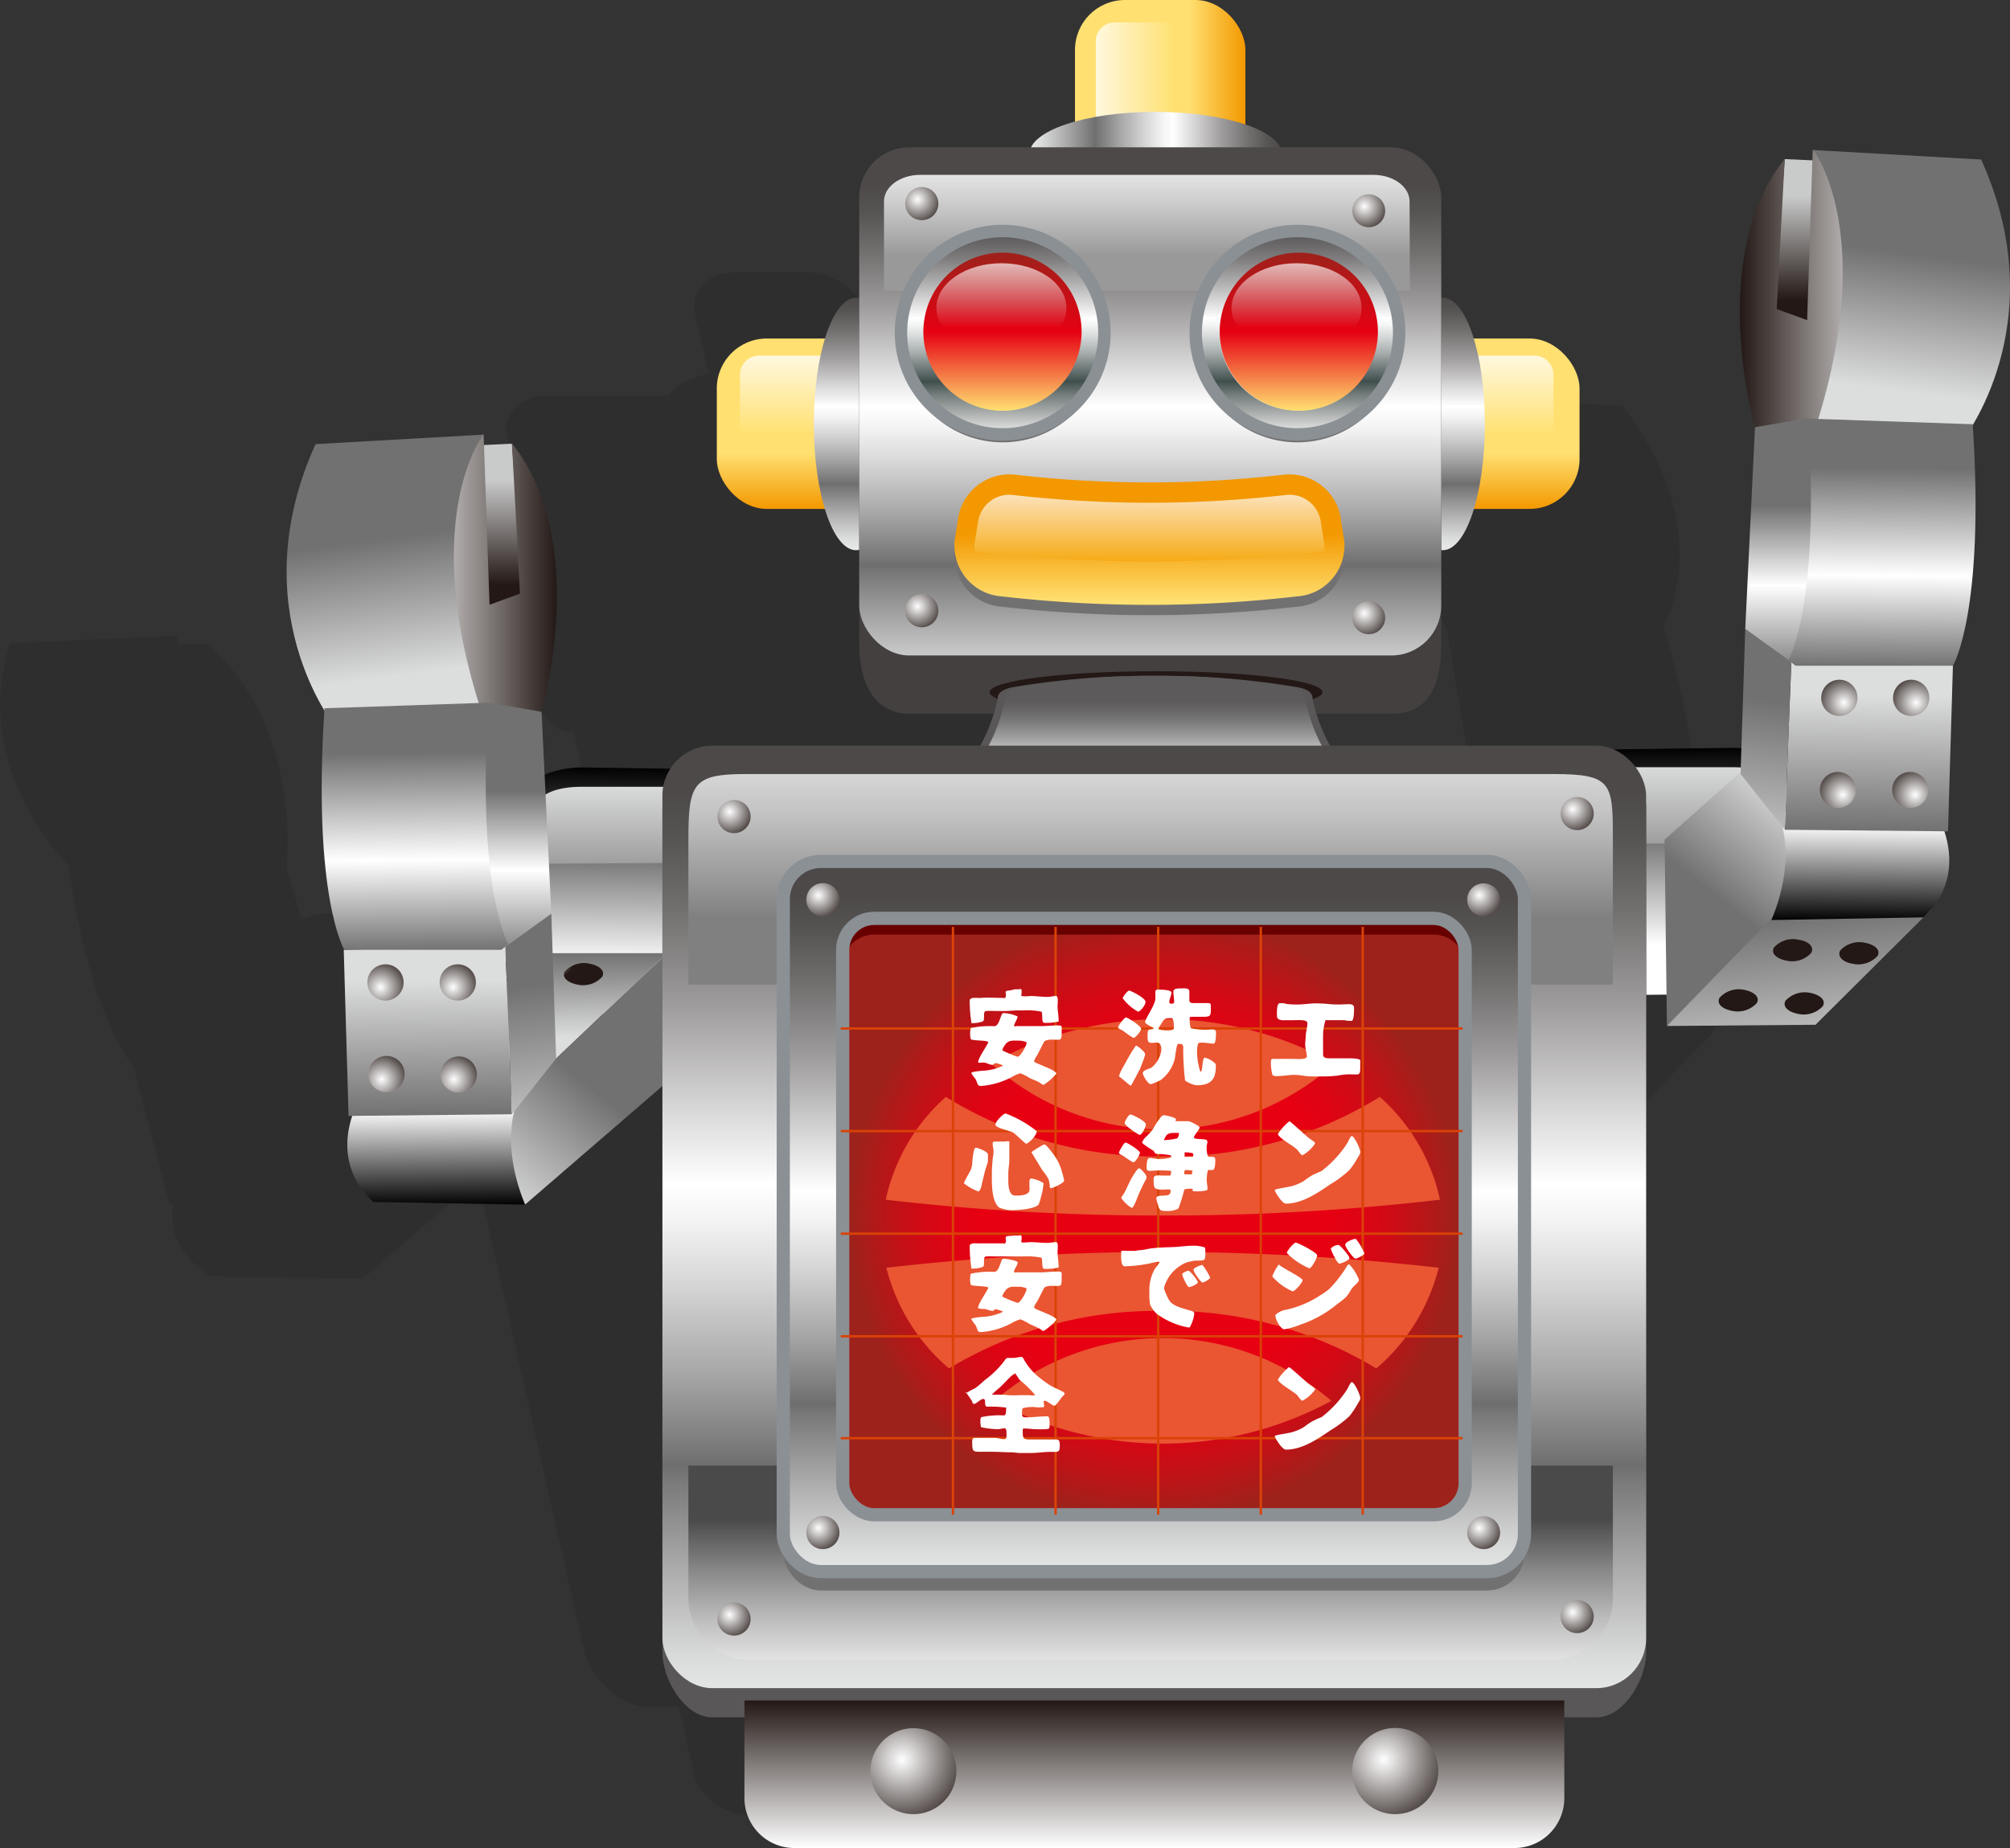 <svg xmlns="http://www.w3.org/2000/svg" xmlns:xlink="http://www.w3.org/1999/xlink" viewBox="0 0 179.63 165.19"><rect x="0" y="0" width="179.63" height="165.19" fill="#333333" stroke="none"/><defs><style>.cls-1{fill:#050101;opacity:0.1;}.cls-2{fill:url(#linear-gradient);}.cls-3{fill:url(#linear-gradient-2);}.cls-4{fill:url(#linear-gradient-3);}.cls-5{fill:url(#linear-gradient-4);}.cls-6{fill:url(#radial-gradient);}.cls-7{fill:url(#radial-gradient-2);}.cls-8{fill:url(#radial-gradient-3);}.cls-9{fill:url(#radial-gradient-4);}.cls-10{fill:url(#radial-gradient-5);}.cls-11{fill:url(#radial-gradient-6);}.cls-12{fill:url(#radial-gradient-7);}.cls-13{fill:url(#linear-gradient-5);}.cls-14{fill:url(#linear-gradient-6);}.cls-15{fill:url(#linear-gradient-7);}.cls-16{fill:url(#linear-gradient-8);}.cls-17{fill:url(#linear-gradient-9);}.cls-18{fill:url(#radial-gradient-8);}.cls-19{fill:url(#radial-gradient-9);}.cls-20{fill:url(#radial-gradient-10);}.cls-21{fill:url(#radial-gradient-11);}.cls-22{fill:url(#linear-gradient-10);}.cls-23{fill:url(#linear-gradient-11);}.cls-24{fill:url(#linear-gradient-12);}.cls-25{fill:url(#linear-gradient-13);}.cls-26{fill:url(#linear-gradient-14);}.cls-27{fill:url(#linear-gradient-15);}.cls-28{fill:url(#linear-gradient-16);}.cls-29{fill:url(#radial-gradient-12);}.cls-30{fill:url(#radial-gradient-13);}.cls-31{fill:url(#radial-gradient-14);}.cls-32{fill:url(#radial-gradient-15);}.cls-33{fill:url(#linear-gradient-17);}.cls-34{fill:url(#linear-gradient-18);}.cls-35{fill:url(#linear-gradient-19);}.cls-36{fill:url(#linear-gradient-20);}.cls-37{fill:url(#linear-gradient-21);}.cls-38{fill:url(#radial-gradient-16);}.cls-39{fill:url(#radial-gradient-17);}.cls-40{fill:url(#radial-gradient-18);}.cls-41{fill:url(#radial-gradient-19);}.cls-42{fill:url(#linear-gradient-22);}.cls-43{fill:url(#linear-gradient-23);}.cls-44{fill:url(#linear-gradient-24);}.cls-45{fill:url(#linear-gradient-25);}.cls-46{fill:url(#linear-gradient-26);}.cls-47{fill:url(#linear-gradient-27);}.cls-48{fill:url(#linear-gradient-28);}.cls-49{fill:url(#linear-gradient-29);}.cls-50{fill:url(#linear-gradient-30);}.cls-51{fill:#595757;}.cls-52{fill:url(#linear-gradient-31);}.cls-53{fill:url(#linear-gradient-32);}.cls-54{fill:url(#linear-gradient-33);}.cls-55{fill:#44403f;}.cls-56{fill:url(#linear-gradient-34);}.cls-57{fill:url(#linear-gradient-35);}.cls-58,.cls-89{fill:none;}.cls-59{fill:#727171;}.cls-60,.cls-64,.cls-82,.cls-89{stroke:#8b9095;}.cls-60,.cls-64{stroke-width:1.11px;}.cls-60{fill:url(#linear-gradient-36);}.cls-61{fill:#fff;}.cls-62{fill:#231815;}.cls-63{fill:url(#linear-gradient-37);}.cls-64{fill:url(#linear-gradient-38);}.cls-65{fill:url(#linear-gradient-39);}.cls-66{fill:url(#linear-gradient-40);}.cls-67{fill:url(#linear-gradient-41);}.cls-68{fill:url(#linear-gradient-42);}.cls-69{fill:url(#linear-gradient-43);}.cls-70{fill:url(#radial-gradient-20);}.cls-71{fill:url(#radial-gradient-21);}.cls-72{fill:url(#radial-gradient-22);}.cls-73{fill:url(#radial-gradient-23);}.cls-74{fill:url(#radial-gradient-24);}.cls-75{fill:url(#radial-gradient-25);}.cls-76{fill:url(#radial-gradient-26);}.cls-77{fill:url(#radial-gradient-27);}.cls-78{fill:url(#radial-gradient-28);}.cls-79{fill:url(#radial-gradient-29);}.cls-80{fill:url(#linear-gradient-44);}.cls-81{fill:url(#linear-gradient-45);}.cls-82,.cls-89{stroke-width:1.18px;}.cls-82{fill:url(#linear-gradient-46);}.cls-83{fill:url(#radial-gradient-30);}.cls-84{fill:url(#radial-gradient-31);}.cls-85{fill:url(#radial-gradient-32);}.cls-86{fill:url(#radial-gradient-33);}.cls-87{fill:url(#radial-gradient-34);}.cls-88{fill:#680000;}.cls-90{fill:url(#linear-gradient-47);}.cls-91{fill:url(#linear-gradient-48);}.cls-92{fill:#ea5532;}.cls-93{fill:#da4207;}</style><linearGradient id="linear-gradient" x1="1606.35" y1="92.95" x2="1606.52" y2="75.26" gradientTransform="matrix(-1, 0, 0, 1, 1758.08, -8.48)" gradientUnits="userSpaceOnUse"><stop offset="0" stop-color="#fff"/><stop offset="1"/></linearGradient><linearGradient id="linear-gradient-2" x1="1608.2" y1="83.95" x2="1608.2" y2="77.06" gradientTransform="matrix(-1, 0, 0, 1, 1758.08, -8.48)" gradientUnits="userSpaceOnUse"><stop offset="0" stop-color="#9e9e9f"/><stop offset="1" stop-color="#d9dada"/></linearGradient><linearGradient id="linear-gradient-3" x1="161.93" y1="96.96" x2="160.24" y2="81.74" gradientUnits="userSpaceOnUse"><stop offset="0" stop-color="#dcdddd"/><stop offset="1" stop-color="#727171"/></linearGradient><linearGradient id="linear-gradient-4" x1="160.26" y1="742.3" x2="153.05" y2="733.21" gradientTransform="matrix(1, 0, 0, -1, 0, 813.09)" xlink:href="#linear-gradient-3"/><radialGradient id="radial-gradient" cx="1455.98" cy="335.92" r="2.27" gradientTransform="matrix(-1.28, -0.19, -0.41, 0.72, 2161.34, 115.55)" gradientUnits="userSpaceOnUse"><stop offset="0" stop-color="#fff"/><stop offset="1" stop-color="#231815"/></radialGradient><radialGradient id="radial-gradient-2" cx="1451.59" cy="335.16" r="2.27" xlink:href="#radial-gradient"/><radialGradient id="radial-gradient-3" cx="1457.65" cy="342.57" r="2.27" xlink:href="#radial-gradient"/><radialGradient id="radial-gradient-4" cx="1453.26" cy="341.81" r="2.27" xlink:href="#radial-gradient"/><radialGradient id="radial-gradient-5" cx="1197.98" cy="1134.42" r="2.27" gradientTransform="matrix(-1.28, 0.19, -0.41, -0.72, 2161.34, 655.12)" xlink:href="#radial-gradient"/><radialGradient id="radial-gradient-6" cx="1201.47" cy="1127.54" r="2.27" gradientTransform="matrix(-1.28, 0.19, -0.41, -0.72, 2161.34, 655.12)" xlink:href="#radial-gradient"/><radialGradient id="radial-gradient-7" cx="1196.98" cy="1126.74" r="2.27" gradientTransform="matrix(-1.28, 0.19, -0.41, -0.72, 2161.34, 655.12)" xlink:href="#radial-gradient"/><linearGradient id="linear-gradient-5" x1="1595.4" y1="908.61" x2="1595.4" y2="899.29" gradientTransform="translate(1758.08 926.13) rotate(180)" gradientUnits="userSpaceOnUse"><stop offset="0" stop-color="#c9caca"/><stop offset="1" stop-color="#231815"/></linearGradient><linearGradient id="linear-gradient-6" x1="1588.29" y1="899.8" x2="1602.59" y2="899.8" gradientTransform="translate(1758.08 926.13) rotate(180)" xlink:href="#radial-gradient"/><linearGradient id="linear-gradient-7" x1="1589.13" y1="891.24" x2="1587.53" y2="903.46" gradientTransform="translate(1758.08 926.13) rotate(180)" xlink:href="#linear-gradient-3"/><linearGradient id="linear-gradient-8" x1="1591.76" y1="852.41" x2="1591.84" y2="843.77" gradientTransform="translate(1758.08 926.13) rotate(180)" xlink:href="#linear-gradient"/><linearGradient id="linear-gradient-9" x1="1591.02" y1="863.91" x2="1591.14" y2="851.83" gradientTransform="translate(1758.08 926.13) rotate(180)" xlink:href="#linear-gradient-3"/><radialGradient id="radial-gradient-8" cx="1586.93" cy="855.09" r="2.81" gradientTransform="translate(1758.08 926.13) rotate(180)" xlink:href="#radial-gradient"/><radialGradient id="radial-gradient-9" cx="1593.39" cy="855.09" r="2.81" gradientTransform="translate(1758.08 926.13) rotate(180)" xlink:href="#radial-gradient"/><radialGradient id="radial-gradient-10" cx="1586.84" cy="863.32" r="2.81" gradientTransform="translate(1758.08 926.13) rotate(180)" xlink:href="#radial-gradient"/><radialGradient id="radial-gradient-11" cx="1593.3" cy="863.32" r="2.81" gradientTransform="translate(1758.08 926.13) rotate(180)" xlink:href="#radial-gradient"/><linearGradient id="linear-gradient-10" x1="156.15" y1="78.72" x2="158.03" y2="62.66" xlink:href="#linear-gradient-3"/><linearGradient id="linear-gradient-11" x1="160.06" y1="60.69" x2="160.06" y2="45.22" gradientUnits="userSpaceOnUse"><stop offset="0" stop-color="#727171"/><stop offset="0.54" stop-color="#fff"/><stop offset="1" stop-color="#727171"/></linearGradient><linearGradient id="linear-gradient-12" x1="1589.79" y1="884.28" x2="1589.96" y2="866.51" gradientTransform="translate(1758.08 926.13) rotate(180)" xlink:href="#linear-gradient-11"/><linearGradient id="linear-gradient-13" x1="-871.7" y1="94.71" x2="-871.52" y2="77.01" gradientTransform="translate(926.4 -8.48)" xlink:href="#linear-gradient"/><linearGradient id="linear-gradient-14" x1="-870.05" y1="85.7" x2="-870.05" y2="78.8" gradientTransform="translate(926.4 -8.48)" xlink:href="#linear-gradient-2"/><linearGradient id="linear-gradient-15" x1="2637.3" y1="92.75" x2="2637.38" y2="85.14" gradientTransform="matrix(-1, 0, 0, 1, 2684.48, 0)" xlink:href="#linear-gradient-3"/><linearGradient id="linear-gradient-16" x1="2640.19" y1="107.56" x2="2631.86" y2="97.05" gradientTransform="matrix(-1, 0, 0, 1, 2684.48, 0)" xlink:href="#linear-gradient-3"/><radialGradient id="radial-gradient-12" cx="-575.5" cy="638.34" r="2.27" gradientTransform="matrix(1.28, 0.19, 0.41, -0.72, 523.14, 655.12)" xlink:href="#radial-gradient"/><radialGradient id="radial-gradient-13" cx="-580" cy="637.53" r="2.27" gradientTransform="matrix(1.28, 0.19, 0.41, -0.72, 523.14, 655.12)" xlink:href="#radial-gradient"/><radialGradient id="radial-gradient-14" cx="-576.5" cy="630.66" r="2.27" gradientTransform="matrix(1.28, 0.19, 0.41, -0.72, 523.14, 655.12)" xlink:href="#radial-gradient"/><radialGradient id="radial-gradient-15" cx="-581" cy="629.85" r="2.27" gradientTransform="matrix(1.28, 0.19, 0.41, -0.72, 523.14, 655.12)" xlink:href="#radial-gradient"/><linearGradient id="linear-gradient-17" x1="-883.83" y1="883.17" x2="-883.83" y2="873.85" gradientTransform="matrix(1, 0, 0, -1, 926.4, 926.13)" xlink:href="#linear-gradient-5"/><linearGradient id="linear-gradient-18" x1="-890.94" y1="874.37" x2="-876.64" y2="874.37" gradientTransform="matrix(1, 0, 0, -1, 926.4, 926.13)" xlink:href="#radial-gradient"/><linearGradient id="linear-gradient-19" x1="-890.1" y1="865.8" x2="-891.7" y2="878.02" gradientTransform="matrix(1, 0, 0, -1, 926.4, 926.13)" xlink:href="#linear-gradient-3"/><linearGradient id="linear-gradient-20" x1="-887.47" y1="826.97" x2="-887.39" y2="818.33" gradientTransform="matrix(1, 0, 0, -1, 926.4, 926.13)" xlink:href="#linear-gradient"/><linearGradient id="linear-gradient-21" x1="-888.21" y1="838.47" x2="-888.09" y2="826.39" gradientTransform="matrix(1, 0, 0, -1, 926.4, 926.13)" xlink:href="#linear-gradient-3"/><radialGradient id="radial-gradient-16" cx="-892.29" cy="829.65" r="2.81" gradientTransform="matrix(1, 0, 0, -1, 926.4, 926.13)" xlink:href="#radial-gradient"/><radialGradient id="radial-gradient-17" cx="-885.83" cy="829.65" r="2.81" gradientTransform="matrix(1, 0, 0, -1, 926.4, 926.13)" xlink:href="#radial-gradient"/><radialGradient id="radial-gradient-18" cx="-892.39" cy="837.88" r="2.81" gradientTransform="matrix(1, 0, 0, -1, 926.4, 926.13)" xlink:href="#radial-gradient"/><radialGradient id="radial-gradient-19" cx="-885.92" cy="837.88" r="2.81" gradientTransform="matrix(1, 0, 0, -1, 926.4, 926.13)" xlink:href="#radial-gradient"/><linearGradient id="linear-gradient-22" x1="2635.38" y1="104.16" x2="2637.26" y2="88.1" gradientTransform="matrix(-1, 0, 0, 1, 2684.48, 0)" xlink:href="#linear-gradient-3"/><linearGradient id="linear-gradient-23" x1="2639.29" y1="86.13" x2="2639.29" y2="70.66" gradientTransform="matrix(-1, 0, 0, 1, 2684.48, 0)" xlink:href="#linear-gradient-11"/><linearGradient id="linear-gradient-24" x1="-889.44" y1="858.84" x2="-889.26" y2="841.07" gradientTransform="matrix(1, 0, 0, -1, 926.4, 926.13)" xlink:href="#linear-gradient-11"/><linearGradient id="linear-gradient-25" x1="640.26" y1="1173.59" x2="655.48" y2="1173.59" gradientTransform="translate(1250.54 -609.99) rotate(90)" gradientUnits="userSpaceOnUse"><stop offset="0" stop-color="#ffe071"/><stop offset="0.67" stop-color="#ffe071"/><stop offset="1" stop-color="#f39800"/></linearGradient><linearGradient id="linear-gradient-26" x1="96.07" y1="12.89" x2="111.29" y2="12.89" gradientTransform="matrix(1, 0, 0, 1, 0, 0)" xlink:href="#linear-gradient-25"/><linearGradient id="linear-gradient-27" x1="104.83" y1="7.67" x2="97.93" y2="7.67" gradientUnits="userSpaceOnUse"><stop offset="0" stop-color="#ffe173"/><stop offset="1" stop-color="#fff8de"/></linearGradient><linearGradient id="linear-gradient-28" x1="640.26" y1="1122.26" x2="655.48" y2="1122.26" xlink:href="#linear-gradient-25"/><linearGradient id="linear-gradient-29" x1="102.48" y1="38.7" x2="102.48" y2="31.79" xlink:href="#linear-gradient-27"/><linearGradient id="linear-gradient-30" x1="619.69" y1="1212.12" x2="619.69" y2="1189.56" gradientTransform="translate(1304.08 -605.91) rotate(90)" gradientUnits="userSpaceOnUse"><stop offset="0" stop-color="#eceaea"/><stop offset="0" stop-color="#e9eaea"/><stop offset="0.05" stop-color="#dadbdb"/><stop offset="0.13" stop-color="#b4b4b5"/><stop offset="0.25" stop-color="#777677"/><stop offset="0.26" stop-color="#6f6e6f"/><stop offset="0.36" stop-color="#a7a6a7"/><stop offset="0.46" stop-color="#d7d6d7"/><stop offset="0.53" stop-color="#f4f4f4"/><stop offset="0.57" stop-color="#fff"/><stop offset="0.64" stop-color="#dedddd"/><stop offset="0.76" stop-color="#a09e9e"/><stop offset="0.87" stop-color="#72706f"/><stop offset="0.95" stop-color="#565453"/><stop offset="1" stop-color="#4c4948"/></linearGradient><linearGradient id="linear-gradient-31" x1="103.16" y1="165.19" x2="103.16" y2="152.03" gradientTransform="matrix(1, 0, 0, 1, 0, 0)" xlink:href="#radial-gradient"/><linearGradient id="linear-gradient-32" x1="76.5" y1="49.18" x2="76.5" y2="26.61" gradientTransform="matrix(1, 0, 0, 1, 0, 0)" xlink:href="#linear-gradient-30"/><linearGradient id="linear-gradient-33" x1="1716.39" y1="648.99" x2="1716.39" y2="671.56" gradientTransform="translate(1845.33 698.17) rotate(180)" xlink:href="#linear-gradient-30"/><linearGradient id="linear-gradient-34" x1="102.8" y1="62.55" x2="102.8" y2="16.55" gradientTransform="matrix(1, 0, 0, 1, 0, 0)" xlink:href="#linear-gradient-30"/><linearGradient id="linear-gradient-35" x1="102.51" y1="15.21" x2="102.51" y2="22.81" gradientUnits="userSpaceOnUse"><stop offset="0" stop-color="#e8e8e8"/><stop offset="0.34" stop-color="#d0d0d0"/><stop offset="1" stop-color="#999"/></linearGradient><linearGradient id="linear-gradient-36" x1="115.95" y1="38.83" x2="115.95" y2="20.65" gradientUnits="userSpaceOnUse"><stop offset="0" stop-color="#eceaea"/><stop offset="0" stop-color="#e4e3e2"/><stop offset="0.04" stop-color="#d5d6d5"/><stop offset="0.1" stop-color="#aeb2b1"/><stop offset="0.2" stop-color="#707a78"/><stop offset="0.26" stop-color="#404f4d"/><stop offset="0.31" stop-color="#64706f"/><stop offset="0.4" stop-color="#a6adac"/><stop offset="0.48" stop-color="#d6d9d9"/><stop offset="0.54" stop-color="#f4f5f5"/><stop offset="0.57" stop-color="#fff"/><stop offset="0.61" stop-color="#ececec"/><stop offset="0.75" stop-color="#aeadad"/><stop offset="0.86" stop-color="#807e7e"/><stop offset="0.95" stop-color="#646262"/><stop offset="1" stop-color="#595757"/></linearGradient><linearGradient id="linear-gradient-37" x1="103.23" y1="67.58" x2="103.23" y2="60.34" gradientUnits="userSpaceOnUse"><stop offset="0" stop-color="#d1d1d2"/><stop offset="0" stop-color="#d1d1d2"/><stop offset="0.23" stop-color="#9f9e9e"/><stop offset="0.43" stop-color="#7a7979"/><stop offset="0.59" stop-color="#646262"/><stop offset="0.69" stop-color="#5c5a5a"/></linearGradient><linearGradient id="linear-gradient-38" x1="89.6" y1="38.83" x2="89.6" y2="20.65" xlink:href="#linear-gradient-36"/><linearGradient id="linear-gradient-39" x1="102.72" y1="53.76" x2="102.72" y2="47.7" gradientUnits="userSpaceOnUse"><stop offset="0" stop-color="#ffe071"/><stop offset="1" stop-color="#f39800"/></linearGradient><linearGradient id="linear-gradient-40" x1="102.72" y1="44.24" x2="102.72" y2="50.19" gradientUnits="userSpaceOnUse"><stop offset="0" stop-color="#fce1b8"/><stop offset="1" stop-color="#f6ab16"/></linearGradient><linearGradient id="linear-gradient-41" x1="103.16" y1="152.29" x2="103.16" y2="70.69" gradientTransform="matrix(1, 0, 0, 1, 0, 0)" xlink:href="#linear-gradient-30"/><linearGradient id="linear-gradient-42" x1="102.83" y1="64.69" x2="102.83" y2="82" gradientUnits="userSpaceOnUse"><stop offset="0" stop-color="#e8e8e8"/><stop offset="0.17" stop-color="#dedede"/><stop offset="0.46" stop-color="#c3c3c3"/><stop offset="0.82" stop-color="#979797"/><stop offset="1" stop-color="gray"/></linearGradient><linearGradient id="linear-gradient-43" x1="102.83" y1="150.09" x2="102.83" y2="135.81" gradientUnits="userSpaceOnUse"><stop offset="0" stop-color="#ededed"/><stop offset="0.13" stop-color="#e1e1e1"/><stop offset="0.36" stop-color="#bfbfbf"/><stop offset="0.67" stop-color="#8a8a8a"/><stop offset="1" stop-color="#4a4a4a"/></linearGradient><radialGradient id="radial-gradient-20" cx="80.61" cy="157.3" r="6.71" gradientTransform="matrix(1, 0, 0, 1, 0, 0)" xlink:href="#radial-gradient"/><radialGradient id="radial-gradient-21" cx="123.66" cy="157.3" r="6.71" gradientTransform="matrix(1, 0, 0, 1, 0, 0)" xlink:href="#radial-gradient"/><radialGradient id="radial-gradient-22" cx="81.99" cy="17.82" r="2.57" gradientTransform="matrix(1, 0, 0, 1, 0, 0)" xlink:href="#radial-gradient"/><radialGradient id="radial-gradient-23" cx="121.93" cy="18.44" r="2.57" gradientTransform="matrix(1, 0, 0, 1, 0, 0)" xlink:href="#radial-gradient"/><radialGradient id="radial-gradient-24" cx="81.99" cy="54.2" r="2.57" gradientTransform="matrix(1, 0, 0, 1, 0, 0)" xlink:href="#radial-gradient"/><radialGradient id="radial-gradient-25" cx="140.55" cy="72.33" r="2.57" gradientTransform="matrix(1, 0, 0, 1, 0, 0)" xlink:href="#radial-gradient"/><radialGradient id="radial-gradient-26" cx="65.2" cy="72.56" r="2.57" gradientTransform="matrix(1, 0, 0, 1, 0, 0)" xlink:href="#radial-gradient"/><radialGradient id="radial-gradient-27" cx="140.55" cy="144.11" r="2.57" gradientTransform="matrix(1, 0, 0, 1, 0, 0)" xlink:href="#radial-gradient"/><radialGradient id="radial-gradient-28" cx="65.2" cy="144.34" r="2.57" gradientTransform="matrix(1, 0, 0, 1, 0, 0)" xlink:href="#radial-gradient"/><radialGradient id="radial-gradient-29" cx="121.93" cy="54.83" r="2.57" gradientTransform="matrix(1, 0, 0, 1, 0, 0)" xlink:href="#radial-gradient"/><linearGradient id="linear-gradient-44" x1="1128.73" y1="-365.84" x2="1142.87" y2="-365.84" gradientTransform="translate(455.43 1165.45) rotate(-90)" gradientUnits="userSpaceOnUse"><stop offset="0" stop-color="#ffe071"/><stop offset="0.5" stop-color="#e60012"/><stop offset="1" stop-color="#9d221b"/></linearGradient><linearGradient id="linear-gradient-45" x1="1128.73" y1="-339.37" x2="1142.87" y2="-339.37" xlink:href="#linear-gradient-44"/><linearGradient id="linear-gradient-46" x1="103.12" y1="141.53" x2="103.12" y2="80.04" gradientTransform="matrix(1, 0, 0, 1, 0, 0)" xlink:href="#linear-gradient-30"/><radialGradient id="radial-gradient-30" cx="103.13" cy="108.74" r="27.24" gradientUnits="userSpaceOnUse"><stop offset="0.57" stop-color="#e60012"/><stop offset="0.66" stop-color="#e00313"/><stop offset="0.77" stop-color="#d00a15"/><stop offset="0.9" stop-color="#b51718"/><stop offset="1" stop-color="#9d221b"/></radialGradient><radialGradient id="radial-gradient-31" cx="73.14" cy="136.58" r="2.57" gradientTransform="matrix(1, 0, 0, 1, 0, 0)" xlink:href="#radial-gradient"/><radialGradient id="radial-gradient-32" cx="132.2" cy="136.58" r="2.57" gradientTransform="matrix(1, 0, 0, 1, 0, 0)" xlink:href="#radial-gradient"/><radialGradient id="radial-gradient-33" cx="132.2" cy="80.03" r="2.57" gradientTransform="matrix(1, 0, 0, 1, 0, 0)" xlink:href="#radial-gradient"/><radialGradient id="radial-gradient-34" cx="73.14" cy="80.03" r="2.57" gradientTransform="matrix(1, 0, 0, 1, 0, 0)" xlink:href="#radial-gradient"/><linearGradient id="linear-gradient-47" x1="115.87" y1="29.29" x2="115.87" y2="20.86" gradientUnits="userSpaceOnUse"><stop offset="0" stop-color="#fff" stop-opacity="0"/><stop offset="1" stop-color="#fff"/></linearGradient><linearGradient id="linear-gradient-48" x1="89.49" y1="29.29" x2="89.49" y2="20.86" xlink:href="#linear-gradient-47"/></defs><g id="レイヤー_2" data-name="レイヤー 2"><g id="デザイン"><path class="cls-1" d="M145,36.26l-15.14-.71h-.05l.14.77-2.51-.09c-5.41,7.36,1.85,20,1.85,20l2.53,15.06,1.65,8.91c-.62,0-1,0-1,0l-10.27.11a6,6,0,0,0-1.73-.27H96.63a17.88,17.88,0,0,1-1.81-2.38h6.75c2.46,0,4.2-1.11,3.27-5.27l-.64-2.81-.93-4.16.14,0c1.1,0,1.82-1.19,2.08-3.08h5c2.46,0,4.08-1.67,3.62-3.73l-1.19-5.27c-.46-2.05-2.83-3.72-5.3-3.72h-5c-1.11-1.87-2.36-3.05-3.46-3.05l-.13,0L98,41.89l-.64-2.82c-.46-2-2.83-3.72-5.29-3.72h-10a6.93,6.93,0,0,0-3.46-1.7l-1.25-5.58c-.47-2.06-2.84-3.73-5.3-3.73H65.74c-2.47,0-4.09,1.67-3.62,3.73l1.2,5.35c-2,.48-3.24,1.16-3.51,1.93H48.94c-2.46,0-4.08,1.67-3.62,3.72L46,41.89,47,46.62a1.54,1.54,0,0,0-.3,0c-1.1,0-1.81,1.18-2.08,3.05H39.43c-2.46,0-4.08,1.67-3.62,3.72L37,58.62c.46,2.06,2.83,3.73,5.3,3.73h5.19c1.12,1.89,2.38,3.08,3.48,3.08a1.35,1.35,0,0,0,.28,0l.94,4.18.63,2.81c.84,3.73,3.19,5.27,5.65,5.27h7.62A11.07,11.07,0,0,1,65.36,80H41.42a3.67,3.67,0,0,0-3.36,1.72l-7.79-.1a9.57,9.57,0,0,0-3.35.54L25.59,77.5s1.56-12.66-7.17-20l-2.47.1-.2-.78H15.7L.88,57.51c-3,9.6,2.6,17,5.21,19.82,2.08,14,5.82,17.94,5.82,17.94l3.23,12.41h.33c-.29,1.76.06,4.28,3.32,6.42l13.62.2,10.28-8.86L52,146.69l.23,1c.47,2.06,3.1,4.88,5.56,4.88h2.87l1.35,6c.47,2.05,2.84,3.72,5.3,3.72h64.35c2.46,0,4.08-1.67,3.62-3.72l-1.36-6h2.86c2.47,0,3.83-2.82,3.37-4.88l-.24-1L129.07,98.63l1.81,0,.56,2.35,13.26-.08,8.39-8.59H153c1.63-2,.92-4.25-.07-5.87h.32L150.93,74s2-3.94-2.26-17.94C150,53.29,152.33,45.86,145,36.26Z"/><path class="cls-2" d="M139.12,67.05l15.5-.2s9.66-.52,9.52,9.6-4.63,12.35-4.63,12.35L139.28,89l-.14-21.33Z"/><path class="cls-3" d="M138.05,75.35l23.64.12a8.56,8.56,0,0,0-1.15-4.2c-1.2-1.73-2.36-2.69-5.81-2.69H141.32c-1.81,0-3.27.72-3.27,1.62Z"/><polygon class="cls-4" points="172.57 81.33 157.54 81.33 148.97 91.71 162.25 91.6 172.57 81.33"/><polygon class="cls-5" points="155.69 68.88 164.34 75.87 148.97 91.71 148.76 75.06 155.69 68.88"/><path class="cls-6" d="M161.86,85.18c.3-.52-.2-1.05-1.12-1.18a2.29,2.29,0,0,0-2.2.69c-.3.52.2,1,1.12,1.18A2.29,2.29,0,0,0,161.86,85.18Z"/><path class="cls-7" d="M167.79,85.45c.3-.52-.21-1-1.12-1.18a2.31,2.31,0,0,0-2.21.69c-.29.52.21,1.05,1.13,1.19A2.32,2.32,0,0,0,167.79,85.45Z"/><path class="cls-8" d="M157,89.66c.3-.51-.2-1-1.12-1.18a2.31,2.31,0,0,0-2.2.7c-.3.52.2,1,1.12,1.18A2.31,2.31,0,0,0,157,89.66Z"/><path class="cls-9" d="M162.9,89.94c.3-.52-.2-1-1.12-1.19a2.34,2.34,0,0,0-2.21.7c-.29.52.21,1,1.13,1.18A2.32,2.32,0,0,0,162.9,89.94Z"/><path class="cls-10" d="M160.85,61.13c.29.52-.21,1-1.13,1.18a2.3,2.3,0,0,1-2.2-.69c-.3-.52.2-1,1.12-1.18A2.31,2.31,0,0,1,160.85,61.13Z"/><path class="cls-11" d="M159.23,66.75c.29.52-.21,1-1.13,1.18a2.32,2.32,0,0,1-2.2-.7c-.3-.52.2-1,1.12-1.18A2.34,2.34,0,0,1,159.23,66.75Z"/><path class="cls-12" d="M165.31,66.48c.29.52-.21,1-1.13,1.19A2.32,2.32,0,0,1,162,67c-.3-.52.2-1,1.12-1.18A2.34,2.34,0,0,1,165.31,66.48Z"/><polygon class="cls-13" points="158.47 28.41 159.5 14.22 166.78 14.56 166.89 29.31 158.47 28.41"/><path class="cls-14" d="M156.84,38.19s-4.41-15.15,2.66-24l-.72,13.43,2.72,1L162,13.41s7.1,1.14,7.56,1.53,0,24.29,0,24.29Z"/><path class="cls-15" d="M175.35,39.42s8.37-10.46,1.7-25.16l-15-.85S168,21.05,162,39Z"/><path class="cls-16" d="M158.31,82.24,171.89,82c4.86-4.51.56-10.38.56-10.38l-13.57,1S160.77,76.31,158.31,82.24Z"/><polygon class="cls-17" points="174.09 74.31 174.53 59.46 160.09 59.15 159.5 74.17 174.09 74.31"/><path class="cls-18" d="M172.32,70.6A1.61,1.61,0,1,1,170.71,69,1.62,1.62,0,0,1,172.32,70.6Z"/><path class="cls-19" d="M165.86,70.6A1.61,1.61,0,1,1,164.25,69,1.62,1.62,0,0,1,165.86,70.6Z"/><path class="cls-20" d="M172.42,62.37a1.62,1.62,0,1,1-1.62-1.61A1.62,1.62,0,0,1,172.42,62.37Z"/><path class="cls-21" d="M166,62.37a1.62,1.62,0,1,1-1.62-1.61A1.62,1.62,0,0,1,166,62.37Z"/><polygon class="cls-22" points="155.55 69.18 155.97 56.22 160.09 59.15 159.5 74.17 155.55 69.18"/><polygon class="cls-23" points="155.97 56.22 160.47 59.46 164.15 47.48 161.59 37.37 156.84 38.19 155.97 56.22"/><path class="cls-24" d="M159.82,59s2.87-4.73,1.77-21.58l14.71.5c1.1,16.85-1.77,21.59-1.77,21.59H160.47"/><path class="cls-25" d="M65.87,68.8l-13.72-.2s-8.55-.52-8.43,9.6,4.1,12.34,4.1,12.34l17.91.2.11-21.33Z"/><path class="cls-26" d="M66.81,77.1l-20.92.12a9.45,9.45,0,0,1,1-4.2C48,71.29,49,70.33,52.05,70.33H63.92c1.6,0,2.89.73,2.89,1.62Z"/><polygon class="cls-27" points="34.67 94.62 49.7 94.62 59.62 85.2 44.59 85.2 34.67 94.62"/><polygon class="cls-28" points="46.93 107.67 41.61 102.29 59.62 85.2 60.03 96.36 46.93 107.67"/><path class="cls-29" d="M50.48,86.83c-.29.52.21,1,1.13,1.18a2.3,2.3,0,0,0,2.2-.69c.3-.52-.2-1-1.12-1.18A2.31,2.31,0,0,0,50.48,86.83Z"/><path class="cls-30" d="M44.4,86.57c-.29.52.21,1.05,1.13,1.18a2.3,2.3,0,0,0,2.2-.69c.3-.52-.2-1-1.12-1.18A2.31,2.31,0,0,0,44.4,86.57Z"/><path class="cls-31" d="M46,92.19c-.29.51.21,1,1.13,1.18a2.32,2.32,0,0,0,2.2-.7c.3-.52-.21-1-1.12-1.18A2.34,2.34,0,0,0,46,92.19Z"/><path class="cls-32" d="M39.94,91.92c-.3.52.21,1,1.13,1.18a2.3,2.3,0,0,0,2.2-.69c.3-.52-.21-1-1.12-1.18A2.34,2.34,0,0,0,39.94,91.92Z"/><polygon class="cls-33" points="46.78 53.85 45.75 39.66 38.47 40 38.36 54.75 46.78 53.85"/><path class="cls-34" d="M48.4,63.63s4.42-15.15-2.65-24l.72,13.43-2.72,1-.53-15.23S36.11,40,35.66,40.38s0,24.29,0,24.29Z"/><path class="cls-35" d="M29.89,64.86S21.52,54.4,28.2,39.7l15-.85s-6,7.64.09,25.56Z"/><path class="cls-36" d="M46.93,107.68l-13.57-.24c-4.87-4.51-.57-10.38-.57-10.38l13.58,1S44.48,101.75,46.93,107.68Z"/><polygon class="cls-37" points="31.15 99.75 30.72 84.9 45.16 84.59 45.75 99.6 31.15 99.75"/><path class="cls-38" d="M32.92,96a1.62,1.62,0,1,0,1.62-1.61A1.62,1.62,0,0,0,32.92,96Z"/><path class="cls-39" d="M39.38,96A1.62,1.62,0,1,0,41,94.43,1.62,1.62,0,0,0,39.38,96Z"/><path class="cls-40" d="M32.83,87.81a1.62,1.62,0,1,0,1.62-1.61A1.61,1.61,0,0,0,32.83,87.81Z"/><path class="cls-41" d="M39.29,87.81a1.62,1.62,0,1,0,1.62-1.61A1.61,1.61,0,0,0,39.29,87.81Z"/><polygon class="cls-42" points="49.7 94.62 49.27 81.66 45.16 84.59 45.75 99.6 49.7 94.62"/><polygon class="cls-43" points="49.27 81.66 44.78 84.9 41.1 72.92 43.66 62.8 48.4 63.63 49.27 81.66"/><path class="cls-44" d="M45.43,84.39s-2.87-4.73-1.77-21.58L29,63.31c-1.1,16.85,1.77,21.59,1.77,21.59H44.78"/><rect class="cls-45" x="64.06" y="30.26" width="25.77" height="15.23" rx="4.46"/><rect class="cls-46" x="96.07" width="15.23" height="25.77" rx="4.46"/><path class="cls-47" d="M104.83,2V13.31H99.58a1.7,1.7,0,0,1-1.65-1.75V3.77A1.7,1.7,0,0,1,99.58,2Z"/><rect class="cls-48" x="115.39" y="30.26" width="25.77" height="15.23" rx="4.46"/><path class="cls-49" d="M138.83,38.7H66.13V33.45a1.7,1.7,0,0,1,1.75-1.66h69.2a1.7,1.7,0,0,1,1.75,1.66Z"/><path class="cls-50" d="M103.24,10C97,10,92,11.69,92,13.77s5.05,3.77,11.28,3.77,11.28-1.69,11.28-3.77S109.47,10,103.24,10Z"/><path class="cls-51" d="M147.12,147.68c0,2.46-2,5.83-4.46,5.83h-79c-2.46,0-4.46-3.37-4.46-5.83V72.35a4.46,4.46,0,0,1,4.46-4.46h79a4.46,4.46,0,0,1,4.46,4.46Z"/><path class="cls-52" d="M66.53,152v8.7A4.46,4.46,0,0,0,71,165.19h64.34a4.46,4.46,0,0,0,4.46-4.46V152Z"/><path class="cls-53" d="M72.73,37.9c0,6.23,1.69,11.28,3.77,11.28s3.76-5,3.76-11.28S78.58,26.61,76.5,26.61,72.73,31.66,72.73,37.9Z"/><path class="cls-54" d="M132.7,37.9c0-6.24-1.68-11.29-3.76-11.29s-3.77,5.05-3.77,11.29,1.69,11.28,3.77,11.28S132.7,44.13,132.7,37.9Z"/><path class="cls-55" d="M128.8,57.5c0,5-2,6.3-4.46,6.3H81.25c-2.46,0-4.46-1.84-4.46-6.3V21a4.46,4.46,0,0,1,4.46-4.46h43.09A4.46,4.46,0,0,1,128.8,21Z"/><rect class="cls-56" x="76.79" y="13.17" width="52.01" height="45.42" rx="4.46"/><path class="cls-57" d="M126,26H79V18c0-1.31,1.45-2.37,3.24-2.37h40.49c1.79,0,3.24,1.06,3.24,2.37Z"/><rect class="cls-58" x="79.77" y="15.77" width="46.05" height="40.21" rx="3.95"/><path class="cls-59" d="M106.86,30.46a9.09,9.09,0,1,1,9.08,9.08A9.09,9.09,0,0,1,106.86,30.46Z"/><path class="cls-60" d="M106.86,29.74a9.09,9.09,0,1,1,9.08,9.09A9.09,9.09,0,0,1,106.86,29.74Z"/><path class="cls-61" d="M109,29.74a6.95,6.95,0,1,1,6.94,6.94A6.94,6.94,0,0,1,109,29.74Z"/><path class="cls-62" d="M118.19,61.88c0,1-6.66,1.91-14.88,1.91s-14.87-.86-14.87-1.91S95.1,60,103.31,60,118.19,60.82,118.19,61.88Z"/><path class="cls-51" d="M103.36,67.57l15.88-.27a15.11,15.11,0,0,1-1.95-4.89s.17-.75-1.43-1a73.51,73.51,0,0,0-12.5-1h-.25a73.51,73.51,0,0,0-12.5,1c-1.61.28-1.44,1-1.44,1a15.17,15.17,0,0,1-1.94,4.89l15.88.27h.25Z"/><path class="cls-63" d="M103.36,67.57l15.12-.27a15.53,15.53,0,0,1-1.85-4.89s.16-.75-1.37-1a66.86,66.86,0,0,0-11.9-1h-.25a66.91,66.91,0,0,0-11.91,1c-1.52.28-1.36,1-1.36,1A15.53,15.53,0,0,1,88,67.3l15.12.27h.25Z"/><path class="cls-59" d="M80.52,30.46a9.09,9.09,0,1,1,9.08,9.08A9.09,9.09,0,0,1,80.52,30.46Z"/><path class="cls-64" d="M80.52,29.74a9.09,9.09,0,1,1,9.08,9.09A9.09,9.09,0,0,1,80.52,29.74Z"/><path class="cls-61" d="M82.66,29.74a6.95,6.95,0,1,1,6.94,6.94A6.94,6.94,0,0,1,82.66,29.74Z"/><path class="cls-59" d="M120.12,49.15a4.54,4.54,0,0,1-4.21,5.08,115.21,115.21,0,0,1-26.38,0,4.54,4.54,0,0,1-4.2-5.08c.1-.65.2-1.31.31-2a4.64,4.64,0,0,1,5.14-3.79,104.87,104.87,0,0,0,23.89,0,4.65,4.65,0,0,1,5.14,3.79C119.91,47.84,120,48.5,120.12,49.15Z"/><path class="cls-65" d="M120.12,48.24a4.54,4.54,0,0,1-4.21,5.07,115.21,115.21,0,0,1-26.38,0,4.54,4.54,0,0,1-4.2-5.07c.1-.66.2-1.32.31-2a4.64,4.64,0,0,1,5.14-3.8,104.87,104.87,0,0,0,23.89,0,4.65,4.65,0,0,1,5.14,3.8C119.91,46.92,120,47.58,120.12,48.24Z"/><path class="cls-66" d="M118.33,48.53l-.31-2a2.82,2.82,0,0,0-3.15-2.28,107.32,107.32,0,0,1-24.3,0,2.81,2.81,0,0,0-3.14,2.29l-.13.77-.19,1.2a2.55,2.55,0,0,0,0,.78,136.78,136.78,0,0,0,31.2,0A2,2,0,0,0,118.33,48.53Z"/><rect class="cls-67" x="59.2" y="66.65" width="87.91" height="84.25" rx="4.46"/><path class="cls-68" d="M144.14,88H61.52V75.09c0-5.06.4-5.9,5.11-5.9h72.23c5.26,0,5.28.84,5.28,5.9Z"/><path class="cls-69" d="M61.52,131h82.62V143a5.54,5.54,0,0,1-5.69,5.38H67.21A5.54,5.54,0,0,1,61.52,143Z"/><path class="cls-70" d="M77.79,158.32a3.84,3.84,0,1,1,3.84,3.84A3.84,3.84,0,0,1,77.79,158.32Z"/><path class="cls-71" d="M120.84,158.32a3.85,3.85,0,1,1,3.85,3.84A3.84,3.84,0,0,1,120.84,158.32Z"/><path class="cls-72" d="M80.9,18.21a1.48,1.48,0,1,1,1.48,1.47A1.47,1.47,0,0,1,80.9,18.21Z"/><path class="cls-73" d="M120.85,18.84a1.47,1.47,0,1,1,1.47,1.47A1.47,1.47,0,0,1,120.85,18.84Z"/><path class="cls-74" d="M80.9,54.59a1.48,1.48,0,1,1,1.48,1.48A1.47,1.47,0,0,1,80.9,54.59Z"/><path class="cls-75" d="M139.47,72.73a1.48,1.48,0,1,1,1.47,1.47A1.47,1.47,0,0,1,139.47,72.73Z"/><path class="cls-76" d="M64.12,73a1.48,1.48,0,1,1,1.48,1.47A1.47,1.47,0,0,1,64.12,73Z"/><path class="cls-77" d="M139.47,144.5a1.48,1.48,0,1,1,1.47,1.48A1.47,1.47,0,0,1,139.47,144.5Z"/><path class="cls-78" d="M64.12,144.73a1.48,1.48,0,1,1,1.48,1.47A1.47,1.47,0,0,1,64.12,144.73Z"/><path class="cls-79" d="M120.85,55.22a1.47,1.47,0,1,1,1.47,1.47A1.47,1.47,0,0,1,120.85,55.22Z"/><path class="cls-80" d="M89.59,22.58a7.07,7.07,0,1,1-7.07,7.07A7.08,7.08,0,0,1,89.59,22.58Z"/><path class="cls-81" d="M116.06,22.58A7.07,7.07,0,1,1,109,29.65,7.08,7.08,0,0,1,116.06,22.58Z"/><rect class="cls-59" x="70" y="78.69" width="66.24" height="63.48" rx="3.36"/><rect class="cls-82" x="70" y="77" width="66.24" height="63.48" rx="3.36"/><rect class="cls-83" x="75.31" y="82.09" width="55.63" height="53.31" rx="2.82"/><path class="cls-84" d="M72.06,137a1.48,1.48,0,1,1,1.47,1.47A1.47,1.47,0,0,1,72.06,137Z"/><path class="cls-85" d="M131.12,137a1.47,1.47,0,1,1,1.47,1.47A1.47,1.47,0,0,1,131.12,137Z"/><path class="cls-86" d="M131.12,80.42a1.47,1.47,0,1,1,1.47,1.48A1.47,1.47,0,0,1,131.12,80.42Z"/><path class="cls-87" d="M72.06,80.42a1.48,1.48,0,1,1,1.47,1.48A1.47,1.47,0,0,1,72.06,80.42Z"/><path class="cls-88" d="M128.12,82.09h-50a2.82,2.82,0,0,0-2.82,2.82v1.45a2.82,2.82,0,0,1,2.82-2.82h50a2.82,2.82,0,0,1,2.82,2.82V84.91A2.82,2.82,0,0,0,128.12,82.09Z"/><rect class="cls-89" x="75.31" y="82.09" width="55.63" height="53.31" rx="2.82"/><path class="cls-90" d="M121.68,27.53c0,2.23-2.6,4-5.81,4s-5.81-1.81-5.81-4,2.6-4,5.81-4S121.68,25.29,121.68,27.53Z"/><path class="cls-91" d="M95.3,27.53c0,2.23-2.6,4-5.81,4s-5.81-1.81-5.81-4,2.6-4,5.81-4S95.3,25.29,95.3,27.53Z"/><path class="cls-92" d="M128.69,107.24a17.1,17.1,0,0,0-5.38-9.19,35.75,35.75,0,0,1-19.39,5.32,35.75,35.75,0,0,1-19.39-5.32,17.08,17.08,0,0,0-5.37,9.19,210.59,210.59,0,0,0,24.76,1.41A210.89,210.89,0,0,0,128.69,107.24Z"/><path class="cls-92" d="M119.26,95.07a31.55,31.55,0,0,0-30.68,0,22.92,22.92,0,0,0,30.68,0Z"/><path class="cls-92" d="M84.81,122.32a36,36,0,0,1,19.11-5.14A35.92,35.92,0,0,1,123,122.32a17.37,17.37,0,0,0,5.57-9,216.7,216.7,0,0,0-49.36,0A17.37,17.37,0,0,0,84.81,122.32Z"/><path class="cls-92" d="M88.86,125.22a31.6,31.6,0,0,0,30.12,0,23,23,0,0,0-30.12,0Z"/><rect class="cls-93" x="85.06" y="82.85" width="0.21" height="52.54"/><rect class="cls-93" x="94.23" y="82.85" width="0.21" height="52.54"/><rect class="cls-93" x="103.4" y="82.85" width="0.21" height="52.54"/><rect class="cls-93" x="112.57" y="82.85" width="0.21" height="52.54"/><rect class="cls-93" x="121.68" y="82.85" width="0.21" height="52.54"/><rect class="cls-93" x="75.14" y="91.83" width="55.57" height="0.21"/><rect class="cls-93" x="75.14" y="101" width="55.57" height="0.21"/><rect class="cls-93" x="75.14" y="110.17" width="55.57" height="0.21"/><rect class="cls-93" x="75.14" y="119.34" width="55.57" height="0.21"/><rect class="cls-93" x="75.14" y="128.45" width="55.57" height="0.21"/><path class="cls-61" d="M116.69,92.66c0-.4.15-.8.15-1.2s-1-.24-1.72-.27c-.33,0-1,.1-1-.37,0-.23-.05-1.15.26-1.15s.38,0,.58.07a8.21,8.21,0,0,0,1,.05c.55,0,1.08-.1,1.62-.1a12.62,12.62,0,0,1,1.38.08,10.26,10.26,0,0,0,1.24,0c.36,0,.81-.1.81.35,0,.17,0,1.13-.22,1.13s-.42,0-.63-.06c-.47,0-1,0-1.44,0-.1,0-.2,0-.26,0a4.5,4.5,0,0,0-.22,1.39c0,.21,0,.45,0,.66s0,.69,0,1,.22.36.64.36,1.12,0,1.68,0c.17,0,.89,0,1,.16a.47.47,0,0,1,0,.21c0,1.28.08,1.06-1.06,1.06a8,8,0,0,0-1,.12,11.33,11.33,0,0,1-1.3.07h-1c-.5,0-1-.14-1.52-.14s-1,.11-1.54.11c-.13,0-.34,0-.42-.1a3.94,3.94,0,0,1-.14-1.15c0-.19,0-.29.23-.29s.47,0,.71,0,.75,0,1.11,0c.08,0,1.16.1,1.16-.21s-.15-.75-.15-1.13Z"/><path class="cls-61" d="M115.53,106a4.24,4.24,0,0,0,1-.44,6.89,6.89,0,0,1,.71-.49c.27-.15.58-.26.87-.4a9.82,9.82,0,0,0,2.23-2.39c.14-.2.23-.47.37-.66a.35.35,0,0,1,.1-.08c.27.08.76,1.18.76,1.46a1.25,1.25,0,0,1-.22.45,6.92,6.92,0,0,1-.75,1.13,9.33,9.33,0,0,1-1.68,1.26c-1.13.77-2.53,1.75-4,1.75-.36,0-1-1.1-1-1.21S115.29,106.09,115.53,106Zm-.3-5.77c.09,0,1.48,1.29,1.72,1.48s.58.36.58.5a3.22,3.22,0,0,1-1.14,1.06c-.09,0-.36-.37-.42-.45-.27-.36-1.76-1.1-1.76-1.47a5,5,0,0,1,1-1.11Z"/><path class="cls-61" d="M114.34,113.08c.3.27,2.07,1.14,2.07,1.35s-.68,1-.89,1a5.14,5.14,0,0,1-1.82-1.33,4.34,4.34,0,0,1,.58-1.07l0,0h0Zm7.11,1.33c0,.2-.47.55-.6.72s-.34.58-.56.81a6.34,6.34,0,0,1-.76.61,10.24,10.24,0,0,1-3.3,1.85,6.13,6.13,0,0,1-.72.25,4,4,0,0,1-.74.17c-.34,0-.86-1-.78-1.29a1.76,1.76,0,0,1,.92-.45,9,9,0,0,0,3.07-1.29,7.4,7.4,0,0,0,.79-.55,11.19,11.19,0,0,0,1.57-2c0-.06.16-.23.23-.23A3.94,3.94,0,0,1,121.45,114.41ZM115,112c0-.17.61-.92.8-.92s1.91.88,1.91,1.13-.49,1.16-.7,1.16A6.13,6.13,0,0,1,115,112Zm.69-1h.06l0,0Zm3.24.68c0-.22.49-.4.67-.4s1,1,1,1.18-.72.49-.91.49S118.92,111.71,118.92,111.59Zm3,.35c0,.16-.65.48-.8.48s-.91-1-.91-1.25.79-.55.95-.52A4.92,4.92,0,0,1,121.89,111.94Z"/><path class="cls-61" d="M115.53,128a4.24,4.24,0,0,0,1-.44,6.89,6.89,0,0,1,.71-.49,8.59,8.59,0,0,1,.87-.4,9.87,9.87,0,0,0,2.23-2.4c.14-.2.23-.46.37-.66l.1-.07c.27.07.76,1.17.76,1.46a1.25,1.25,0,0,1-.22.45,7.9,7.9,0,0,1-.75,1.13,9.83,9.83,0,0,1-1.68,1.26c-1.13.77-2.53,1.74-4,1.74-.36,0-1-1.1-1-1.21S115.29,128.1,115.53,128Zm-.3-5.77c.09,0,1.48,1.28,1.72,1.47s.58.36.58.51a3.29,3.29,0,0,1-1.14,1c-.09,0-.36-.36-.42-.45-.27-.35-1.76-1.1-1.76-1.46a4.82,4.82,0,0,1,1-1.11Z"/><path class="cls-61" d="M100.22,92.05c-.08,0-.3-.12-.3-.23s.55-.87.71-.87,1.35.77,1.35,1-.52.82-.66.82S100.39,92.14,100.22,92.05ZM100,96.2a.09.09,0,0,1,0,0,3.64,3.64,0,0,1,.25-.61l.41-.73a12.2,12.2,0,0,1,.85-1.39c.17,0,.83.57.83.76s-.47,1.34-.47,1.34c-.08.15-.75,1.43-.79,1.46H101Zm.33-6.94c0-.14.42-.71.58-.71s1.46.66,1.46,1-.5.88-.66.88A4.14,4.14,0,0,1,100.36,89.26Zm7,6.54c.17-.17.09-1.26.35-1.26a2.06,2.06,0,0,1,.93.53.35.35,0,0,1,.05.2c0,1.27-.48,1.74-1.75,1.74a2.53,2.53,0,0,1-1-.42,24.83,24.83,0,0,1-.17-2.68c0-.47.08-.6-.46-.6-.14,0-.25,1.17-.31,1.41a3.43,3.43,0,0,1-1.21,1.8,3.27,3.27,0,0,1-.5.24,1.43,1.43,0,0,1-.44.15c-.21,0-.69-.75-.69-1s.65-.39.79-.49a2.46,2.46,0,0,0,.87-1.55c0-1.16-.81-.4-1.16-.75-.09-.09-.07-.52-.07-.66,0-.67.26-.3.57-.55-.13-.09-.79-.39-.79-.52,0-.37.83-1.41.91-2.08a4.86,4.86,0,0,0,0-.54c0-.19,0-.31.23-.31s1.21,0,1.21.27-.19.55-.19.81.24.16.33.16.1-.11.1-.18c0-.29-.07-.58-.07-.88s.46-.29.72-.29.71-.07.71.29,0,.5,0,.75.17.27.42.27.78,0,1.16,0c.19,0,.34,0,.34.23,0,1,.06,1-.94,1-.26,0-.51,0-.76,0s-.19.08-.19.21,0,.71.14.82a6.07,6.07,0,0,0,1.79.1c.22,0,.42,0,.42.27s0,1-.22,1-.67-.09-1-.09h-.24c-.25,0-.23.78-.23,1a6.09,6.09,0,0,0,.29,1.59h.14Zm-3.09-3.69c.19,0,.67,0,.67-.21s0-.89-.21-.89c-.57,0-.63,0-.93.53-.06.09-.24.32-.24.42S104.12,92.11,104.23,92.11Z"/><path class="cls-61" d="M100.26,103.25c-.06,0-.27-.13-.27-.21s.45-.91.6-.91,1.28.71,1.28.91-.42.85-.57.85S100.43,103.34,100.26,103.25Zm.2,3.41c.27-.49.45-1,.76-1.5,0,0,.42-.73.58-.73s.7.65.67.79a.65.65,0,0,1-.11.29,16.78,16.78,0,0,0-.83,1.83s-.24.63-.39.63a2.89,2.89,0,0,1-.93-.88C100.21,107,100.39,106.77,100.46,106.66Zm.05-6.27c0-.15.35-.77.51-.77s1.38.59,1.38.88-.37.94-.53.94S100.51,100.61,100.51,100.39Zm4.52-.17a.37.37,0,0,0,.18,0c.34,0,.69,0,1,0,.13,0,1,.42,1,.57s-.51.7-.51.89,1,.1,1.14.23,0,.41,0,.54a2.56,2.56,0,0,0,.1.89c.17.19.67-.12.67.33,0,.16,0,.9-.23.91s-.25,0-.38,0-.16.88-.16.88c0,.25.07.5.07.75a.22.22,0,0,1-.06.19,3.84,3.84,0,0,1-1,.09c-.09,0-.2,0-.27-.05v-.18l0,0h-.13a2,2,0,0,0-.61.06,13.87,13.87,0,0,1-.51,1.67c-.12.17-.69.26-.88.26-.77,0-.83,0-1-.68a1.82,1.82,0,0,1-.11-.46c0-.45,1.26,0,1.26-.55a.41.41,0,0,0,0-.22,2.32,2.32,0,0,0-.59,0c-.92,0-.91-.11-.91-1,0-.36.53-.26.77-.26s.4,0,.59,0h.12a.6.6,0,0,0,.08-.35l0-.07a11.06,11.06,0,0,0-1.83,0c-.19,0-.36,0-.36-.24s0-.91.26-.91.57.09.85.09a3.32,3.32,0,0,0,1.08-.15v-.16a4.55,4.55,0,0,0-1.1-.13.68.68,0,0,1-.32-.07c-.07-.07-.09-.17-.17-.23s-1-.6-1-.75a1.49,1.49,0,0,1,.26-.41,5.45,5.45,0,0,0,.73-.8,5.88,5.88,0,0,1,.76-1.13.29.29,0,0,1,.22-.08c.14,0,1.05.2,1.05.35a1.09,1.09,0,0,1-.05.26Zm-1,1.69h.11a6.34,6.34,0,0,0,1-.14c.13,0,.22-.31.22-.44a.09.09,0,0,0,0-.06l-.16,0c-.42,0-.85-.06-1.06.37,0,0-.1.2-.1.21A.14.14,0,0,0,104,101.91Zm1.83,1.5.12,0h.6l.06-.06v-.21l-.06-.06A3.55,3.55,0,0,0,106,103l-.13,0,0,0a2.29,2.29,0,0,0,0,.25Zm.75,1.24a2.72,2.72,0,0,0-.58-.06l-.12,0a.47.47,0,0,0-.08.31h0l0,.06.12,0a2.27,2.27,0,0,0,.58,0l0,0a.71.71,0,0,0,0-.21Z"/><path class="cls-61" d="M101.72,111.76c.41,0,.85-.14,1.26-.18.63-.08,1.26-.08,1.9-.11s1.19-.12,1.78-.12a3.18,3.18,0,0,1,1,.15c.07.08.06.38.06.49a1.62,1.62,0,0,1-.07.59c-.1.14-.75.09-.9.11a6.11,6.11,0,0,0-.74.17,3.42,3.42,0,0,0-1.84,1.84,1.34,1.34,0,0,0-.14.47,3,3,0,0,0,.23.6,2.73,2.73,0,0,0,.3.56c.44.52,1.38.66,2,.88a.22.22,0,0,1,.17.23,3.15,3.15,0,0,1-.41,1.21.41.41,0,0,1-.16,0,6.8,6.8,0,0,1-2.82-1.24,3,3,0,0,1-.56-.8,5.12,5.12,0,0,1-.06-1.09,3.81,3.81,0,0,1,.5-2.12,4.45,4.45,0,0,0,.43-.61,3.27,3.27,0,0,0-.83.13,12.78,12.78,0,0,1-2.3.27c-.4,0-.32-1-.32-1.28,0,0,0-.08,0-.1s.4,0,.47,0l.45,0c.13,0,.25,0,.38,0Zm5.33,2.86c0,.16-.63.43-.79.43s-.61-1-.61-1.14.44-.32.57-.32S107.05,114.45,107.05,114.62Zm1.1-.43c0,.15-.55.45-.69.45s-.8-.94-.8-1.13.67-.44.8-.44A5.93,5.93,0,0,1,108.15,114.19Z"/><path class="cls-61" d="M90.63,91.72a.39.39,0,0,0,.23,0c.45,0,.89,0,1.34,0,.3,0,.61,0,.92,0s.91-.06,1.37-.06.39.07.39.43c0,1,0,.84-.85.84a1.44,1.44,0,0,0-.66.12c-.12.11-.56,1.11-.75,1.38a1.37,1.37,0,0,0-.21.44c0,.17,1.92.72,2,1.1a5.08,5.08,0,0,1-1.14,1c-.12,0-.25-.13-.36-.2-.27-.16-.6-.26-.89-.41a4.26,4.26,0,0,0-.83-.42,3.07,3.07,0,0,0-.78.34,7,7,0,0,1-2.71.79c-.13,0-.22,0-.3-.11s-.12-.36-.23-.52a4.49,4.49,0,0,1-.37-.52.09.09,0,0,1,0,0c0-.13.84-.19,1-.21a4.51,4.51,0,0,0,1.85-.46,2.17,2.17,0,0,0-.68-.22.42.42,0,0,0-.22.15l-.07,0c-.21,0-.42-.13-.63-.18s-.4,0-.57,0a.1.1,0,0,1-.07-.07c.06-.47.91-1.6.91-1.79-.16-.17-1.47-.1-1.56-.26a1.4,1.4,0,0,1-.06-.5c0-.13,0-.38.07-.49a8.21,8.21,0,0,1,2.08-.16c.46,0,.55-1,.77-1.17h.09a3.13,3.13,0,0,1,1.23.3c0,.21-.31.66-.31.8Zm.06-3.29h.38a.3.3,0,0,1,.21,0,1.11,1.11,0,0,1,0,.45.42.42,0,0,0,0,.15,2.87,2.87,0,0,0,.79,0c.51,0,1,.08,1.55.08.25,0,.5-.08.75-.08s.14.73.14.88c0,.42.09.81.09,1.21a.41.41,0,0,1,0,.19,4.56,4.56,0,0,1-1.26.12c-.31,0-.12-.81-.27-1a6.1,6.1,0,0,0-1.64-.11c-.21,0-.42,0-.62,0s-.63.05-.94.05-.67,0-1,0a5.77,5.77,0,0,0-.72,0c-.38,0-.08.73-.3.92a2.38,2.38,0,0,1-.85.16.23.23,0,0,1-.18,0,12.83,12.83,0,0,1-.16-2c0-.37.7-.22,1-.25.64-.05,1.3,0,1.95,0a.46.46,0,0,0,.23,0c.21-.41-.27-.64.44-.67Zm-.94,5.07a1.35,1.35,0,0,0-.17.34.1.1,0,0,0,.07.09,10.61,10.61,0,0,0,1.28.53c.27,0,.81-1,.81-1.22a.19.19,0,0,0,0-.08,1.87,1.87,0,0,0-.8-.14C90.38,93,90.05,93,89.75,93.5Z"/><path class="cls-61" d="M88.29,103.72a1,1,0,0,1-.08.38c-.26.74-.27,1-.46,1.7,0,.14-.16.7-.31.7a4.43,4.43,0,0,1-1.3-.73c0-.09.51-1,.6-1.16a2.44,2.44,0,0,0,.15-.59c0-.19.1-1.43.3-1.43s1.1.35,1.1.6Zm1.91-1.67a.32.32,0,0,1,0,.14c0,.23,0,.47,0,.71s0,.58,0,.86-.09.76-.09,1.14c0,.17,0,.36,0,.52,0,.42,0,1.45.62,1.45.35,0,1.14,0,1.26-.42.08-.26-.13-1.11.18-1.11a3,3,0,0,1,1.07.4.36.36,0,0,1,0,.21,4.8,4.8,0,0,1-.2,1,3.89,3.89,0,0,1-.22.72c-.37.43-2,.51-2.5.51a3.26,3.26,0,0,1-1-.23c-.62-.41-.68-1.84-.68-2.5s0-1.1.06-1.64c0-.29.09-.57.09-.86s-.08-.48-.08-.71.16-.2.33-.2h.72C90,102,90.14,102,90.2,102.05Zm2.45-.94c0,.36-.61,1-.93,1.13-.1,0-.91-.83-1.18-1s-1.58-.41-1.58-.71.72-1,.91-1A10.26,10.26,0,0,1,92.65,101.11Zm1.44,2a4.39,4.39,0,0,1,.83,1.71,4.32,4.32,0,0,1,.18.71c0,.22-1,.67-1.17.67h-.05a.17.17,0,0,1-.06-.1,3,3,0,0,0-.1-.66,4.32,4.32,0,0,0-.54-.8c-.09-.13-1-1.63-1-1.65s1-.69,1.16-.69S94,103,94.09,103.11Z"/><path class="cls-61" d="M90.63,113.73a.39.39,0,0,0,.23,0c.45,0,.89,0,1.34,0,.3,0,.61,0,.92,0s.91-.07,1.37-.07.39.08.39.43c0,1,0,.85-.85.85a1.44,1.44,0,0,0-.66.12c-.12.11-.56,1.11-.75,1.38a1.23,1.23,0,0,0-.21.43c0,.18,1.92.73,2,1.1a4.9,4.9,0,0,1-1.14,1c-.12,0-.25-.14-.36-.2a9,9,0,0,0-.89-.41,4.25,4.25,0,0,0-.83-.43,3.47,3.47,0,0,0-.78.34,6.8,6.8,0,0,1-2.71.8c-.13,0-.22,0-.3-.11s-.12-.37-.23-.52a5.56,5.56,0,0,1-.37-.52.09.09,0,0,1,0,0c0-.13.84-.19,1-.21a4.67,4.67,0,0,0,1.85-.46,2.17,2.17,0,0,0-.68-.22.37.37,0,0,0-.22.15l-.07,0a4.91,4.91,0,0,1-.63-.17c-.18,0-.4,0-.57-.06s-.06,0-.07-.07c.06-.47.91-1.59.91-1.79-.16-.16-1.47-.1-1.56-.25a1.4,1.4,0,0,1-.06-.5c0-.14,0-.38.07-.49a7.78,7.78,0,0,1,2.08-.16c.46,0,.55-1,.77-1.17h.09c.22,0,1.16.15,1.23.3s-.31.66-.31.8Zm.06-3.29h.38a.3.3,0,0,1,.21,0,1.11,1.11,0,0,1,0,.45.33.33,0,0,0,0,.14c.07.08.63,0,.79,0,.51,0,1,.07,1.55.07.25,0,.5-.07.75-.07s.14.72.14.88c0,.41.09.81.09,1.21a.36.36,0,0,1,0,.18,4.56,4.56,0,0,1-1.26.12c-.31,0-.12-.8-.27-1a6.53,6.53,0,0,0-1.64-.11l-.62,0c-.31,0-.63,0-.94,0s-.67,0-1,0a5.77,5.77,0,0,0-.72,0c-.38,0-.08.74-.3.93a2.37,2.37,0,0,1-.85.15.27.27,0,0,1-.18,0,12.83,12.83,0,0,1-.16-2c0-.37.7-.22,1-.25.64,0,1.3,0,1.95,0a.6.6,0,0,0,.23,0c.21-.42-.27-.65.44-.67Zm-.94,5.07a1.2,1.2,0,0,0-.17.34.11.11,0,0,0,.07.09,12.33,12.33,0,0,0,1.28.52c.27,0,.81-1,.81-1.22a.25.25,0,0,0,0-.08,1.87,1.87,0,0,0-.8-.14C90.38,115,90.05,115,89.75,115.51Z"/><path class="cls-61" d="M86.29,124.56a7,7,0,0,1,.86-.47,8.93,8.93,0,0,0,.81-.69,8.5,8.5,0,0,0,1.75-1.69c.09-.13.2-.33.37-.33s.36,0,.54,0,.4-.08.6-.08a.15.15,0,0,1,.09,0c.11,0,.18.2.24.3a5.46,5.46,0,0,0,1.38,1.57,10.68,10.68,0,0,0,.87.63c.34.22.76.37,1.11.57.07,0,.23.12.23.2a.14.14,0,0,1,0,.06,1,1,0,0,1-.14.15c-.24.26-.41.56-.65.81a.2.2,0,0,1-.12.06c-.18,0-.59-.39-.84-.44s0,.45-.1.56a3,3,0,0,1-.87,0,3.41,3.41,0,0,0-1,.1c-.09.08-.08.28-.08.39,0,.35,0,.43.36.43.64,0,1.28-.09,1.91-.09.22,0,.19.59.19.75,0,.36,0,.37-.37.4a8.33,8.33,0,0,1-.88,0c-.34,0-.67-.06-1-.06-.11,0-.15,0-.15.16,0,.77,0,.82.79.82.26,0,.54,0,.81,0s.64,0,.95,0c.62,0,.76-.08.76.55s-.12.56-.89.56c-.56,0-1.13.1-1.69.1h-1c-.21,0-.44-.05-.65-.06-.63,0-1.25-.05-1.87-.05l-.94,0c-.65,0-.78,0-.78-.68,0-.12-.07-.56.19-.56h1.81c.28,0,.56.11.84.11s.22-.28.22-.48,0-.49-.17-.49-.42.08-.62.08a7.24,7.24,0,0,1-1.49-.18,2.6,2.6,0,0,1-.05-.64.32.32,0,0,1,.09-.26,7.83,7.83,0,0,1,2-.15c.22,0,.2-.39.2-.54a.19.19,0,0,0,0-.16,10.15,10.15,0,0,0-1.66-.08c-.36,0-.1-.58-.31-.68s-.7.43-.87.43-.16-.14-.19-.22-.56-.83-.56-.84Zm3.81.15a9,9,0,0,0,1,0c.3,0,.61,0,.91,0a1.25,1.25,0,0,0,.51,0,9.64,9.64,0,0,0-1.37-1.34c-.15-.17-.25-.39-.4-.56s-.05,0-.08,0-.22.12-.28.18c-.37.33-.69.71-1,1a9.94,9.94,0,0,0-.76.68h.14c.19,0,.39,0,.59,0A6.15,6.15,0,0,1,90.1,124.71Z"/></g></g></svg>
